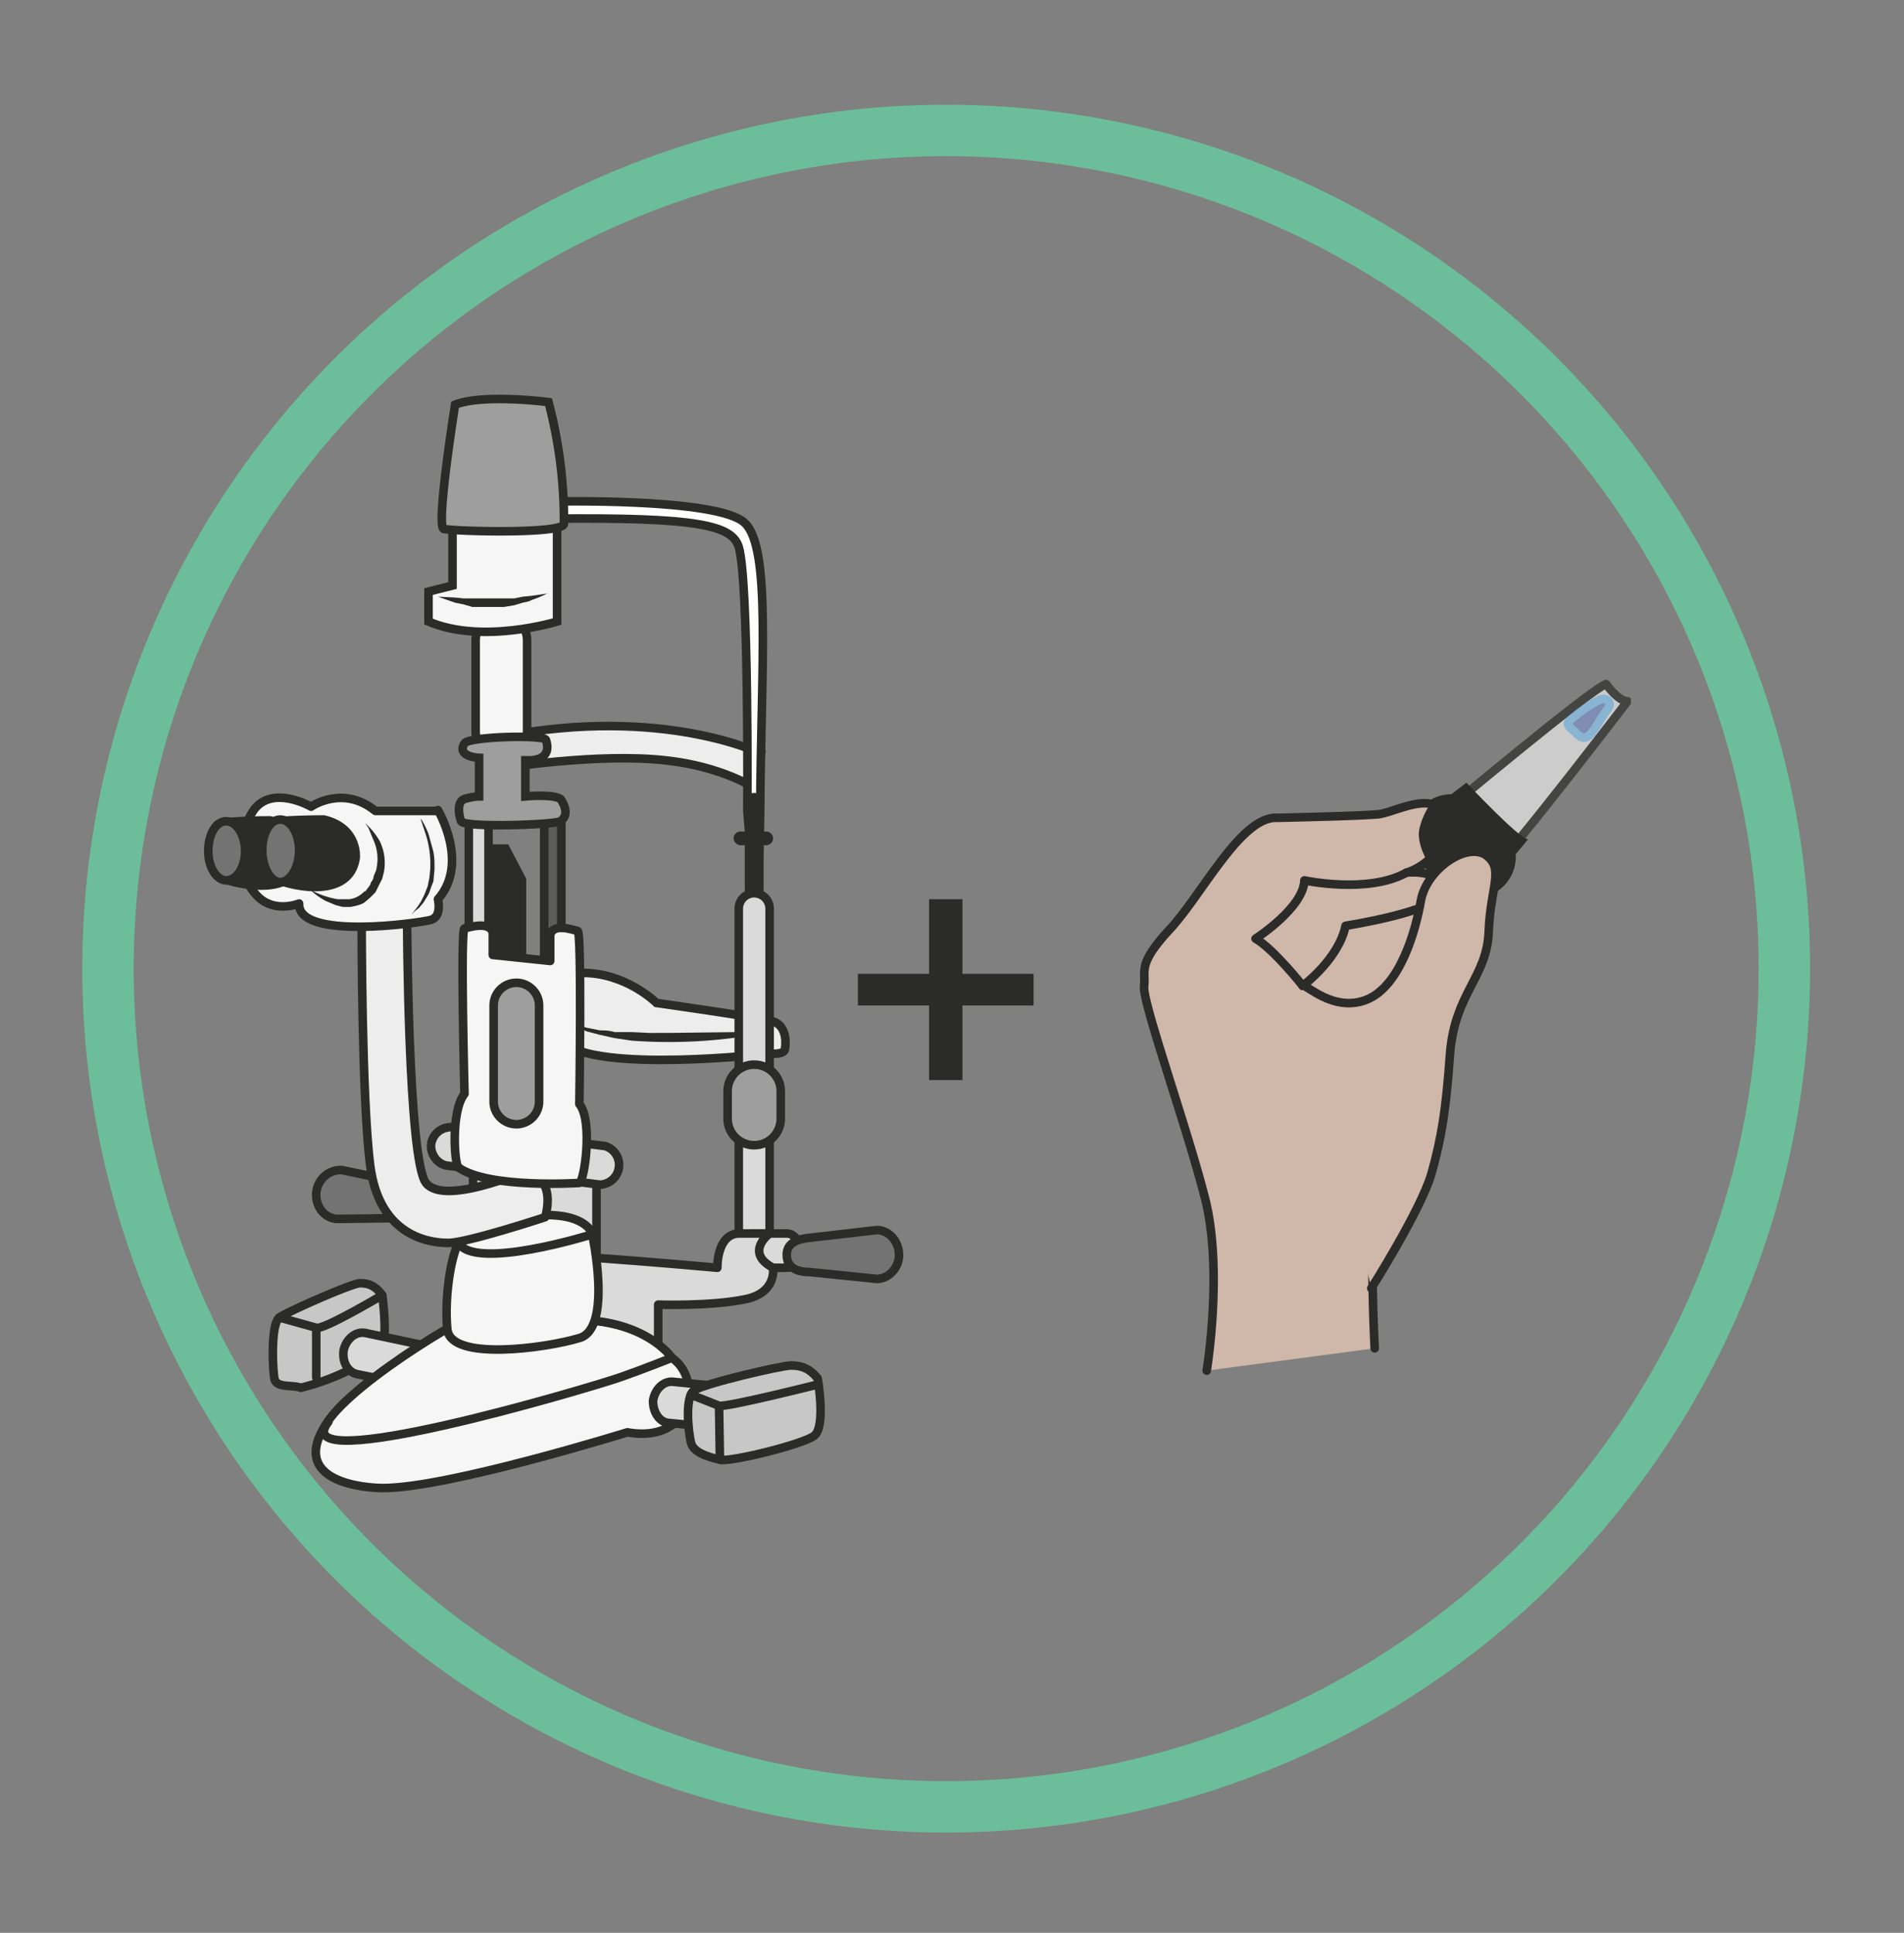 <svg xmlns="http://www.w3.org/2000/svg" viewBox="0 0 277.7 281.9"><rect x="0" y="0" width="277.7" height="281.9" fill="#808080" stroke="none"/><defs><clipPath id="a"><path d="M0 225.5h222.2V0H0v225.5z"/></clipPath><clipPath id="b"><path d="M0 225.5h222.2V0H0v225.5z"/></clipPath><clipPath id="c"><path d="M0 225.5h222.2V0H0v225.5z"/></clipPath><clipPath id="d"><path d="M167.3 146.2h23v-22.5h-23v22.5z"/></clipPath><clipPath id="e"><path d="M182.4 144.5h6v-5.6h-6v5.6z"/></clipPath><clipPath id="f"><path d="M0 225.5h222.2V0H0v225.5z"/></clipPath></defs><g clip-path="url(#a)" transform="matrix(1.25 0 0 -1.25 0 281.9)"><path d="M208.2 112.5a97.8 97.8 0 10-195.6 0 97.8 97.8 0 00195.6 0z" stroke="#6bbe99" stroke-miterlimit="10" stroke-width="6" fill="none"/></g><path stroke-linejoin="round" d="M69 187h18v-18.4H69V187z" stroke="#2b2b2a" stroke-linecap="round" stroke-miterlimit="10" fill="#dbdada" stroke-width="1.25"/><g clip-path="url(#b)" transform="matrix(1.25 0 0 -1.25 0 281.9)"><path d="M88.8 137.6s-11.4 5.6-30.1 2v-3.7s11.1 1.8 19 .9c6.5-.7 10.3-3.2 10.3-3.2l.8 4z" fill="#ededed"/><path d="M88.8 137.6s-11.4 5.6-30.1 2v-3.7s11.1 1.8 19 .9c6.5-.7 10.3-3.2 10.3-3.2l.8 4z" stroke="#2b2b2a" stroke-miterlimit="10" fill="none"/><path d="M55.5 140.2a3 3 0 116 0v10.6a3 3 0 11-6 0v-10.6z" fill="#f6f6f6"/><path d="M55.5 140.2a3 3 0 116 0v10.6a3 3 0 11-6 0v-10.6z" stroke="#2b2b2a" stroke-miterlimit="10" fill="none"/><path d="M64 165c17.7.2 21.4-.8 22.2-3.3 1.2-4 1-30.8 1-30.8s1.3-17 1.5 0c.1 17 1.3 30.7-1.8 33.6-3.1 3-23 2.5-23 2.5v-2z" fill="#fff"/><path d="M64 165c17.7.2 21.4-.8 22.2-3.3 1.2-4 1-30.8 1-30.8s1.3-17 1.5 0c.1 17 1.3 30.7-1.8 33.6-3.1 3-23 2.5-23 2.5v-2z" stroke="#2b2b2a" stroke-miterlimit="10" fill="none"/><path d="M86.9 120a1.1 1.1 0 112.2 0v11.9a1.1 1.1 0 01-2.2 0v-12z" fill="#2b2b2a"/><path d="M65.1 111s-3 .7 2.7 1c5.2.1 8.8-3.5 8.8-3.5s11.3-1.6 13.4-2.1c2.1-.5 1.6-3.2 1.6-3.2 0-.8-1.7-.6-1.7-.6s-20.5-2.4-24.3 1.4-.5 7-.5 7" fill="#ededed"/><path d="M65.1 111s-3 .7 2.7 1c5.2.1 8.8-3.5 8.8-3.5s11.3-1.6 13.4-2.1c2.1-.5 1.6-3.2 1.6-3.2 0-.8-1.7-.6-1.7-.6s-20.5-2.4-24.3 1.4-.5 7-.5 7z" stroke="#2b2b2a" stroke-miterlimit="10" fill="none"/><path d="M89.8 105.2l-1-.2-2.6-.5a59.5 59.5 0 00-12.5-.4l-2 .3-1.8.4-1.5.4-1 .5-1 .6 1-.4 1.1-.3 1.5-.3c.5 0 1.1 0 1.7-.2h2l2.1-.1H78l8.1.1h3.7" fill="#2b2b2a"/><path d="M86.2 81a1.8 1.8 0 013.6 0v38.5a1.8 1.8 0 11-3.6 0V81z" fill="#dbdada"/><path d="M86.2 81a1.8 1.8 0 013.6 0v38.5a1.8 1.8 0 11-3.6 0V81z" stroke="#2b2b2a" stroke-miterlimit="10" fill="none"/><path d="M63.5 113.4c0-.2.4-.5 1-.5.5 0 1 .3 1 .5v17c0 .3-.5.5-1 .5-.6 0-1-.2-1-.4v-17z" fill="#5c5c5b"/><path d="M63.5 113.4c0-.2.4-.5 1-.5.5 0 1 .3 1 .5v17c0 .3-.5.5-1 .5-.6 0-1-.2-1-.4v-17z" stroke="#2b2b2a" stroke-miterlimit="10" fill="none"/><path d="M86.2 79.6c0-1.1.7-2 1.6-2h4c1 0 1.6.9 1.6 2 0 1-.7 2-1.6 2h-4c-1 0-1.6-1-1.6-2" fill="#dbdada"/><path stroke-linejoin="round" d="M86.2 79.6c0-1.1.7-2 1.6-2h4c1 0 1.6.9 1.6 2 0 1-.7 2-1.6 2h-4c-1 0-1.6-1-1.6-2z" stroke="#2b2b2a" stroke-linecap="round" stroke-miterlimit="10" fill="none"/><path d="M55.5 127h3.8l2.1-4v-9.8h-6v13.7z" fill="#2b2b2a"/><path d="M54.7 116.4a1.1 1.1 0 112.3 0v13.9a1.1 1.1 0 01-2.3 0v-13.9z" fill="#dbdada"/><path d="M54.7 116.4a1.1 1.1 0 112.3 0v13.9a1.1 1.1 0 01-2.3 0v-13.9z" stroke="#2b2b2a" stroke-miterlimit="10" fill="none"/><path d="M90.2 77.6s.5-3-3.4-3.7c-4-.8-10-.6-10-.6V68l-23.6 2.7s-.5 7.6.7 8.5c1.3 1 29.8-1.6 29.8-1.6s-.1 3.8 2.4 4h3.7s-3-2.2.4-4" fill="#dbdada"/><path stroke-linejoin="round" d="M90.2 77.6s.5-3-3.4-3.7c-4-.8-10-.6-10-.6V68l-23.6 2.7s-.5 7.6.7 8.5c1.3 1 29.8-1.6 29.8-1.6s-.1 3.8 2.4 4h3.7s-3-2.2.4-4z" stroke="#2b2b2a" stroke-linecap="round" stroke-miterlimit="10" fill="none"/><path d="M44.6 74.4s.8-5.6-.3-6.6a27 27 0 00-9.2-4.2c-1.1.4-3-.1-3.1 1.2-.2 1.3-.4 6.2.6 7 1 .7 8.5 4 9.4 4 1 0 1.8-.3 2.6-1.4" fill="#c8c7c7"/><path stroke-linejoin="round" d="M44.6 74.4s.8-5.6-.3-6.6a27 27 0 00-9.2-4.2c-1.1.4-3-.1-3.1 1.2-.2 1.3-.4 6.2.6 7 1 .7 8.5 4 9.4 4 1 0 1.8-.3 2.6-1.4z" stroke="#2b2b2a" stroke-linecap="round" stroke-miterlimit="10" fill="none"/><path stroke-linejoin="round" d="M44.6 74.4s-6.9-4.1-7.7-3.8l-4.3 1.2M36.9 64.8v5.8" stroke="#2b2b2a" stroke-linecap="round" stroke-miterlimit="10" fill="none"/><path d="M40.1 68c-.2-1.3.4-2.5 1.5-2.8l7-1.4c1.2-.2 2.3.7 2.6 2 .2 1.3-.4 2.5-1.5 2.7L42.6 70c-1.1.2-2.2-.7-2.5-2" fill="#dbdada"/><path d="M40.1 68c-.2-1.3.4-2.5 1.5-2.8l7-1.4c1.2-.2 2.3.7 2.6 2 .2 1.3-.4 2.5-1.5 2.7L42.6 70c-1.1.2-2.2-.7-2.5-2z" stroke="#2b2b2a" stroke-miterlimit="10" fill="none"/><path d="M58.1 73.3c-2 0-16.7-8.8-19.9-13.7-4.8-7.1 4.6-7.7 6.5-7.7 7.6 0 28.5 6.5 28.5 6.5 5.7-1 7 3.1 7 3.1s1 3.6-1.8 5.6c0 0-3.2 4.7-12 4.4-5.4-.2-8.3 1.8-8.3 1.8" fill="#f6f6f6"/><path stroke-linejoin="round" d="M58.1 73.3c-2 0-16.7-8.8-19.9-13.7-4.8-7.1 4.6-7.7 6.5-7.7 7.6 0 28.5 6.5 28.5 6.5 5.7-1 7 3.1 7 3.1s1 3.6-1.8 5.6c0 0-3.2 4.7-12 4.4-5.4-.2-8.3 1.8-8.3 1.8z" stroke="#2b2b2a" stroke-linecap="round" stroke-miterlimit="10" fill="none"/><path d="M76.2 62c0-1.2.7-2.4 1.8-2.5l7.2-.7c1.1-.1 2.1.8 2.2 2.2.2 1.3-.6 2.5-1.7 2.6l-7.2.7c-1.1.1-2.1-.9-2.3-2.2" fill="#dbdada"/><path d="M76.2 62c0-1.2.7-2.4 1.8-2.5l7.2-.7c1.1-.1 2.1.8 2.2 2.2.2 1.3-.6 2.5-1.7 2.6l-7.2.7c-1.1.1-2.1-.9-2.3-2.2z" stroke="#2b2b2a" stroke-miterlimit="10" fill="none"/><path stroke-linejoin="round" d="M78.4 67.1s-3.5-1.4-6.1-2.3c-3.8-1.3-39.1-11.8-34-5.2" stroke="#2b2b2a" stroke-linecap="round" stroke-miterlimit="10" fill="none"/><path d="M69.1 81.5s2.4-11-1.5-12.1c-4-1.2-15-2.7-15.4 1-.4 3.8.5 10 2 11.1 1.5 1.2 12.8 4.4 15 0" fill="#f6f6f6"/><path stroke-linejoin="round" d="M69.1 81.5s2.4-11-1.5-12.1c-4-1.2-15-2.7-15.4 1-.4 3.8.5 10 2 11.1 1.5 1.2 12.8 4.4 15 0zM69.1 81.5s-13.7-4.3-15.6-1" stroke="#2b2b2a" stroke-linecap="round" stroke-miterlimit="10" fill="none"/><path d="M95.4 64.7s1-5.6-.4-6.7c-1.3-1-9.8-3.1-11-2.8s-3.2.8-3.4 2.1c-.3 1.3-.7 5.3.4 6 1.2.8 10.2 2.9 11.3 2.9 1.3 0 2.2-.4 3.1-1.5" fill="#c8c7c7"/><path stroke-linejoin="round" d="M95.4 64.7s1-5.6-.4-6.7c-1.3-1-9.8-3.1-11-2.8s-3.2.8-3.4 2.1c-.3 1.3-.7 5.3.4 6 1.2.8 10.2 2.9 11.3 2.9 1.3 0 2.2-.4 3.1-1.5z" stroke="#2b2b2a" stroke-linecap="round" stroke-miterlimit="10" fill="none"/><path stroke-linejoin="round" d="M95.5 64s-10.7-2.7-11.6-2.5l-3.3 1.3M84 55.2l-.1 6.3" stroke="#2b2b2a" stroke-linecap="round" stroke-miterlimit="10" fill="none"/><path d="M91.8 79.1c0-1.5 1.2-2 2.7-2l7.8-.8c1.4 0 2.6 1.3 2.6 2.8 0 1.6-1.2 2.9-2.6 2.9l-7.8-.9c-2.1-.2-2.7-1-2.7-2" fill="#737373"/><path stroke-linejoin="round" d="M91.8 79.1c0-1.5 1.2-2 2.7-2l7.8-.8c1.4 0 2.6 1.3 2.6 2.8 0 1.6-1.2 2.9-2.6 2.9l-7.8-.9c-2.1-.2-2.7-1-2.7-2z" stroke="#2b2b2a" stroke-linecap="round" stroke-miterlimit="10" fill="none"/><path d="M50 85.2c-.2-1.6-1.4-2-2.9-1.8l-7.8-.1c-1.5.1-2.5 1.5-2.4 3 .1 1.6 1.5 2.8 3 2.7l7.6-1.6c2-.4 2.6-1.2 2.5-2.2" fill="#737373"/><path stroke-linejoin="round" d="M50 85.2c-.2-1.6-1.4-2-2.9-1.8l-7.8-.1c-1.5.1-2.5 1.5-2.4 3 .1 1.6 1.5 2.8 3 2.7l7.6-1.6c2-.4 2.6-1.2 2.5-2.2z" stroke="#2b2b2a" stroke-linecap="round" stroke-miterlimit="10" fill="none"/><path d="M50.3 92c-.1-1.2.8-2.4 2-2.5L70 87.3a2.3 2.3 0 01.6 4.5L52.9 94c-1.3.1-2.4-.7-2.6-2" fill="#dbdada"/><path d="M50.3 92c-.1-1.2.8-2.4 2-2.5L70 87.3a2.3 2.3 0 01.6 4.5L52.9 94c-1.3.1-2.4-.7-2.6-2z" stroke="#2b2b2a" stroke-miterlimit="10" fill="none"/><path d="M61 88.8s-9.2-4-11.3-1.3-2.2 30.7-2.2 30.7l-5.3-.6s0-20.4 1-28.1 6.2-9 9.1-9c2.2 0 11.3 3 11.3 3s1.6 4.8-2.6 5.3" fill="#ededed"/><path stroke-linejoin="round" d="M61 88.8s-9.2-4-11.3-1.3-2.2 30.7-2.2 30.7l-5.3-.6s0-20.4 1-28.1 6.2-9 9.1-9c2.2 0 11.3 3 11.3 3s1.6 4.8-2.6 5.3z" stroke="#2b2b2a" stroke-linecap="round" stroke-miterlimit="10" fill="none"/><path d="M57.5 114.1v2.6c-.4 1.4-2.8.6-3.3.5-.5 0 0-19.3 0-19.3-1.6-2-1.2-8.2-.7-8.6 3.5-2.5 14.1-1.8 14.1-1.8.6.2 1.6 7.3 0 9.2 0 0 .3 20.2-.2 20.2-.5.1-2.9 1-3.2-.5v-3l-6.7.7z" fill="#f6f6f6"/><path stroke-linejoin="round" d="M57.5 114.1v2.6c-.4 1.4-2.8.6-3.3.5-.5 0 0-19.3 0-19.3-1.6-2-1.2-8.2-.7-8.6 3.5-2.5 14.1-1.8 14.1-1.8.6.2 1.6 7.3 0 9.2 0 0 .3 20.2-.2 20.2-.5.1-2.9 1-3.2-.5v-3l-6.7.7z" stroke="#2b2b2a" stroke-linecap="round" stroke-miterlimit="10" fill="none"/><path d="M57.6 97a2.6 2.6 0 115.3 0v11.2a2.6 2.6 0 11-5.3 0V97z" fill="#9e9e9e"/><path stroke-linejoin="round" d="M57.6 97a2.6 2.6 0 115.3 0v11.2a2.6 2.6 0 11-5.3 0V97z" stroke="#2b2b2a" stroke-linecap="round" stroke-miterlimit="10" fill="none"/><path d="M51.1 131s3.7-6.2 0-10.4c0 0 .5-2-.8-2.4-1.4-.4-15.6-2.4-15.4 1.9 0 0-2.9-1.2-4.9.9-1.8 1.9-1.7 4-1.7 4s-.7 3 1.3 6c2.2 3 6.7.4 6.7.4s3.7 2.6 7.5-.5h7.3z" fill="#f6f6f6"/><path stroke-linejoin="round" d="M51.1 131s3.7-6.2 0-10.4c0 0 .5-2-.8-2.4-1.4-.4-15.6-2.4-15.4 1.9 0 0-2.9-1.2-4.9.9-1.8 1.9-1.7 4-1.7 4s-.7 3 1.3 6c2.2 3 6.7.4 6.7.4s3.7 2.6 7.5-.5h7.3z" stroke="#2b2b2a" stroke-linecap="round" stroke-miterlimit="10" fill="none"/><path d="M42.6 129.5l.5-.5a8.5 8.5 0 001.2-1.6 5.8 5.8 0 00.5-3.6l-.2-.8-.4-.8-.2-.4-.2-.4-.6-.6-.7-.6c-.5-.3-1.1-.4-1.6-.5H40l-.8.2-1.2.5a8.2 8.2 0 00-2 1.5l-.2.1.6-.4a10.4 10.4 0 013-1H40.8a3 3 0 011.7.9c.2 0 .3.3.5.5l.2.3.1.3c.2.2.3.5.3.7l.3.7.1.6a5.3 5.3 0 01-.3 2.6l-.7 1.7-.4.6M49.1 130s.5-.7.9-1.8l.5-1.8c.2-.7.2-1.5.2-2.3l-.1-1.1c0-.4-.2-.7-.3-1l-.2-.6-.2-.4-.5-.8-.5-.6-.5-.4-.4-.4a241.3 241.3 0 00.7.9l.4.6.4.8.4 1 .2 1 .1 1a11.6 11.6 0 01-.5 4l-.6 1.8M35.2 125.4s.3 3.4-3.7 4.4c0 0-5.7 0-6.1-.5-.4-.4-1.5-5.4.6-6.3 2.1-.8 8.5-2.1 9.2 2.4" fill="#2b2b2a"/><path stroke-linejoin="round" d="M35.2 125.4s.3 3.4-3.7 4.4c0 0-5.7 0-6.1-.5-.4-.4-1.5-5.4.6-6.3 2.1-.8 8.5-2.1 9.2 2.4z" stroke="#2b2b2a" stroke-linecap="round" stroke-miterlimit="10" fill="none"/><path d="M24.3 126.2c0-1.9 1-3.4 2.1-3.4 1.2 0 2.2 1.5 2.2 3.4s-1 3.5-2.2 3.5c-1.2 0-2.1-1.5-2.1-3.5" fill="#737373"/><path stroke-linejoin="round" d="M24.3 126.2c0-1.9 1-3.4 2.1-3.4 1.2 0 2.2 1.5 2.2 3.4s-1 3.5-2.2 3.5c-1.2 0-2.1-1.5-2.1-3.5z" stroke="#2b2b2a" stroke-linecap="round" stroke-miterlimit="10" fill="none"/><path d="M41.5 125.4s.4 3.5-3.7 4.5c0 0-5.7 0-6.1-.4-.4-.5-1.4-5.7.6-6.6 2.1-.9 8.5-2.2 9.2 2.5" fill="#2b2b2a"/><path stroke-linejoin="round" d="M41.5 125.4s.4 3.5-3.7 4.5c0 0-5.7 0-6.1-.4-.4-.5-1.4-5.7.6-6.6 2.1-.9 8.5-2.2 9.2 2.5z" stroke="#2b2b2a" stroke-linecap="round" stroke-miterlimit="10" fill="none"/><path d="M30.6 126.3c0-2 1-3.7 2.1-3.7s2.2 1.6 2.2 3.7c0 2-1 3.6-2.2 3.6s-2.1-1.6-2.1-3.6" fill="#737373"/><path stroke-linejoin="round" d="M30.6 126.3c0-2 1-3.7 2.1-3.7s2.2 1.6 2.2 3.7c0 2-1 3.6-2.2 3.6s-2.1-1.6-2.1-3.6z" stroke="#2b2b2a" stroke-linecap="round" stroke-miterlimit="10" fill="none"/><path d="M65.4 132.3s1.3-1.7 0-2.6c-.6-.4-11.2-.8-11.6 0-.3.8-.5 2.3.4 2.6 1 .3 1.7.3 1.7.3v4.5s-2.7.1-1.7 1.7c.6.8 9.3 1 9.5.4.2-.6.7-2.5-2.4-2.4v-4.2s3.2.3 4.1-.3" fill="#9e9e9e"/><path d="M65.4 132.3s1.3-1.7 0-2.6c-.6-.4-11.2-.8-11.6 0-.3.8-.5 2.3.4 2.6 1 .3 1.7.3 1.7.3v4.5s-2.7.1-1.7 1.7c.6.8 9.3 1 9.5.4.2-.6.7-2.5-2.4-2.4v-4.2s3.2.3 4.1-.3z" stroke="#2b2b2a" stroke-miterlimit="10" fill="none"/><path d="M84.9 95a3.1 3.1 0 016.2 0v3.2a3.1 3.1 0 01-6.2 0v-3.3z" fill="#9e9e9e"/><path d="M84.9 95a3.1 3.1 0 016.2 0v3.2a3.1 3.1 0 01-6.2 0v-3.3z" stroke="#2b2b2a" stroke-miterlimit="10" fill="none"/><path d="M85.6 127.7c0-.4.4-.8.8-.8h3a.8.8 0 010 1.6h-3a.8.8 0 01-.8-.8" fill="#2b2b2a"/><path d="M65 165v-12s-8.7-2.7-15 0v3.5l2.8.7v7.8h12.1z" fill="#f6f6f6"/><path d="M65 165v-12s-8.7-2.7-15 0v3.5l2.8.7v7.8h12.1z" stroke="#2b2b2a" stroke-miterlimit="10" fill="none"/><path d="M64 178.6s-7.6 1-10.9-.3c0 0-2.3-14.4-1.3-14.5 1.6-.3 14-.6 14 .6a54 54 0 01-1.8 14.2" fill="#9e9e9e"/><path d="M64 178.6s-7.6 1-10.9-.3c0 0-2.3-14.4-1.3-14.5 1.6-.3 14-.6 14 .6a54 54 0 01-1.8 14.2z" stroke="#2b2b2a" stroke-miterlimit="10" fill="none"/><path d="M63.9 156.3s-.7-.4-1.9-.8c-.3-.2-.6-.2-1-.3l-1-.3-1.2-.2h-3.7l-1 .3-1 .2-2 .7 2-.1 1-.1H60l1 .2 1 .1 1.4.2.6.1M112.3 120.6v-8.7h8.3v-3.7h-8.3v-8.7h-3.9v8.7h-8.3v3.7h8.3v8.7h4z" fill="#2b2b2a"/></g><g clip-path="url(#c)" transform="matrix(1.25 0 0 -1.25 0 281.9)"><path d="M175.3 129.1a4.8 4.8 0 00-6.5-7.1l-2.7 2.4a4.8 4.8 0 106.5 7.2l2.7-2.5z" fill="#2b2b2a"/><g opacity=".7" clip-path="url(#d)"><path d="M167.8 130.2s17.9 15 19.6 15.5c0 0 1.4-2 2.5-2 0 0-14-18.3-15.6-19.4-1.7-1-6.5 5.9-6.5 5.9" fill="#ededed"/><path stroke-linejoin="round" d="M167.8 130.2s17.9 15 19.6 15.5c0 0 1.4-2 2.5-2 0 0-14-18.3-15.6-19.4-1.7-1-6.5 5.9-6.5 5.9z" stroke="#2b2b2a" stroke-linecap="round" stroke-miterlimit="10" fill="none"/></g><path d="M168.5 132.2l2.6 2s6.3-6.7 7.2-6.6c0 0-3.8-4.7-4.6-5-.9-.5-7.5 5.3-7.2 6.5.3 1.2 2 2.3 2 2.3" fill="#2b2b2a"/><g opacity=".5" clip-path="url(#e)"><path d="M187.6 142.8c-1.5-1.9-2.2-4.5-3.7-2.8-.5.5-1.4 1-.7 1.5a16 16 0 003.5 2.4c.7.3 1.5-.3.9-1.1" fill="#344e9a"/><path d="M187.6 142.8c-1.5-1.9-2.2-4.5-3.7-2.8-.5.5-1.4 1-.7 1.5a16 16 0 003.5 2.4c.7.3 1.5-.3.9-1.1z" stroke="#479ed7" stroke-miterlimit="10" fill="none"/></g></g><g clip-path="url(#f)" transform="matrix(1.25 0 0 -1.25 0 281.9)"><path stroke-linejoin="round" d="M140.8 65.6s2 12.1-.3 20.5c-2.2 8.5-7.3 22.7-7 24.4.2 1.8-.8 2.5 3 6.6s8.3 13.2 12.5 13c0 0 9.5.2 11.6.4 1.4 0 4.8 1.9 6.7 1.1.3 0-.7-.8-1.2-2.9-.3-1.4.8-3.3.8-3.3-1.3-1.3-2.8-1.7-2.8-1.7s7.4 1 4.5-7c-1.5-4-4.7-4-6-5.7a213 213 0 01-2.2-42.8" stroke="#2b2b2a" stroke-linecap="round" stroke-miterlimit="10" fill="#cfb7a9"/><path stroke-linejoin="round" d="M152 110.5s-3.4 4.3-5.5 5.5c0 0 5.6 3.6 5.7 6.8 0 0 7.4-1.6 11.9.9" stroke="#2b2b2a" stroke-linecap="round" stroke-miterlimit="10" fill="none"/><path stroke-linejoin="round" d="M152 110.5s4.2 3.1 5 7c0 0 11 1.7 11.5 4" stroke="#2b2b2a" stroke-linecap="round" stroke-miterlimit="10" fill="none"/><path stroke-linejoin="round" d="M160 75.2s5.7 9 7 13.3c1.2 4.3 1.7 7.3 2.2 14.2.6 7 4.3 8.8 4.5 14.1s1.9 7.4-.4 9c-2.3 1.4-6.8-1.7-7.5-5.3-.6-3.5-2.4-10-6.3-11.6-3.9-1.6-7.2 1.9-7.5 1.6" stroke="#2b2b2a" stroke-linecap="round" stroke-miterlimit="10" fill="#cfb7a9"/></g></svg>